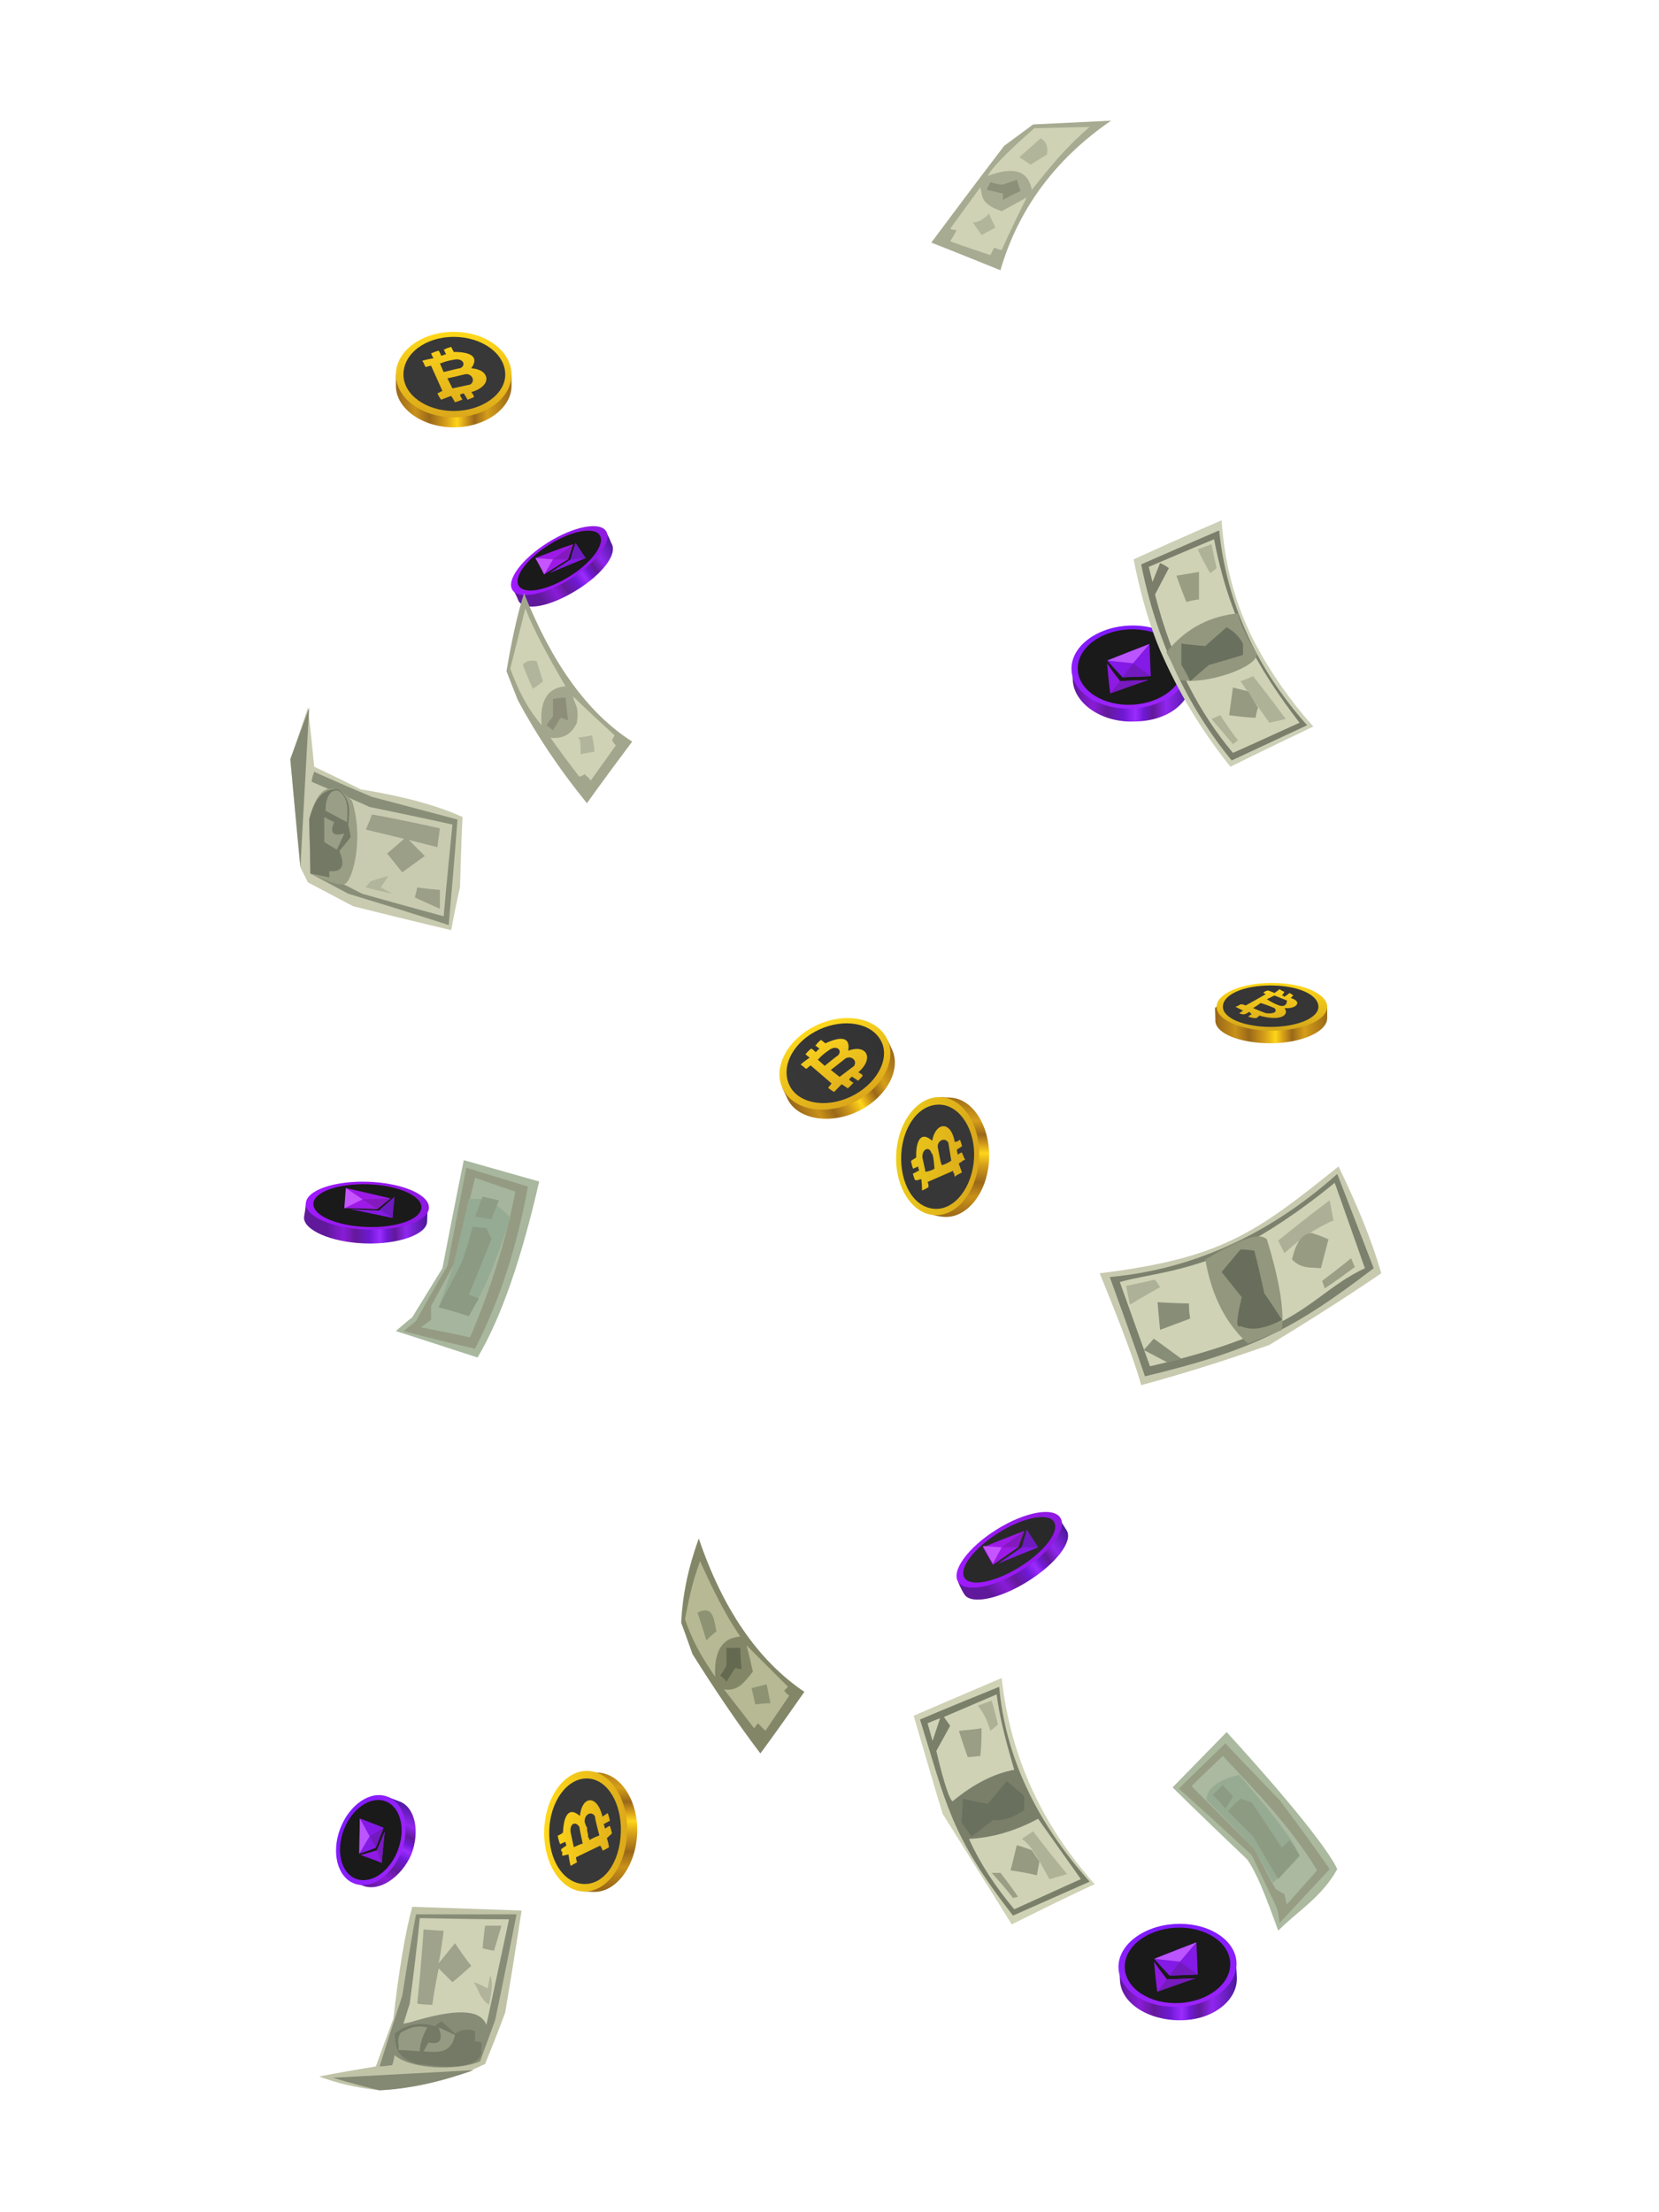 <?xml version="1.0" encoding="UTF-8"?><svg width="1320px" height="1760px" viewBox="0 0 1320 1760" version="1.1" xmlns="http://www.w3.org/2000/svg" xmlns:xlink="http://www.w3.org/1999/xlink"><defs><linearGradient x1="100%" y1="45%" x2="0%" y2="45%" id="id-109117"><stop stop-color="#9A6819" offset="0%"></stop><stop stop-color="#D59E19" offset="21%"></stop><stop stop-color="#9A6819" offset="32%"></stop><stop stop-color="#D59E19" offset="40%"></stop><stop stop-color="#FED519" offset="47%"></stop><stop stop-color="#D59E19" offset="57%"></stop><stop stop-color="#9A6819" offset="71%"></stop><stop stop-color="#C99119" offset="83%"></stop><stop stop-color="#9A6819" offset="100%"></stop></linearGradient><linearGradient x1="50%" y1="0%" x2="50%" y2="100%" id="id-109118"><stop stop-color="#FFD91A" offset="0%"></stop><stop stop-color="#DBA81A" offset="100%"></stop></linearGradient><linearGradient x1="103%" y1="47%" x2="0%" y2="48%" id="id-109119"><stop stop-color="#9A6819" offset="0%"></stop><stop stop-color="#D59E19" offset="21%"></stop><stop stop-color="#9A6819" offset="32%"></stop><stop stop-color="#D59E19" offset="40%"></stop><stop stop-color="#FED519" offset="47%"></stop><stop stop-color="#D59E19" offset="57%"></stop><stop stop-color="#9A6819" offset="71%"></stop><stop stop-color="#C99119" offset="83%"></stop><stop stop-color="#9A6819" offset="100%"></stop></linearGradient><linearGradient x1="50%" y1="0%" x2="50%" y2="100%" id="id-109120"><stop stop-color="#ECCC1A" offset="0%"></stop><stop stop-color="#DAA71A" offset="100%"></stop></linearGradient><linearGradient x1="100%" y1="43%" x2="1%" y2="48%" id="id-109121"><stop stop-color="#9A6819" offset="0%"></stop><stop stop-color="#D59E19" offset="21%"></stop><stop stop-color="#9A6819" offset="32%"></stop><stop stop-color="#D59E19" offset="40%"></stop><stop stop-color="#FED519" offset="47%"></stop><stop stop-color="#D59E19" offset="57%"></stop><stop stop-color="#9A6819" offset="71%"></stop><stop stop-color="#C99119" offset="83%"></stop><stop stop-color="#9A6819" offset="100%"></stop></linearGradient><linearGradient x1="50%" y1="0%" x2="50%" y2="100%" id="id-109122"><stop stop-color="#FED91E" offset="0%"></stop><stop stop-color="#DBA81A" offset="100%"></stop></linearGradient><linearGradient x1="100%" y1="50%" x2="0%" y2="50%" id="id-109123"><stop stop-color="#333333" offset="0%"></stop><stop stop-color="#383838" offset="100%"></stop></linearGradient><linearGradient x1="110%" y1="57%" x2="3%" y2="59%" id="id-109124"><stop stop-color="#9A6819" offset="0%"></stop><stop stop-color="#D59E19" offset="21%"></stop><stop stop-color="#9A6819" offset="32%"></stop><stop stop-color="#D59E19" offset="40%"></stop><stop stop-color="#FED519" offset="47%"></stop><stop stop-color="#D59E19" offset="57%"></stop><stop stop-color="#9A6819" offset="71%"></stop><stop stop-color="#C99119" offset="83%"></stop><stop stop-color="#9A6819" offset="100%"></stop></linearGradient><linearGradient x1="50%" y1="0%" x2="50%" y2="100%" id="id-109125"><stop stop-color="#FFD91A" offset="0%"></stop><stop stop-color="#DCA91A" offset="100%"></stop></linearGradient><linearGradient x1="100%" y1="55%" x2="18%" y2="57%" id="id-109126"><stop stop-color="#4C199A" offset="0%"></stop><stop stop-color="#9126F0" offset="21%"></stop><stop stop-color="#62199A" offset="32%"></stop><stop stop-color="#7019D5" offset="40%"></stop><stop stop-color="#9C2BFF" offset="47%"></stop><stop stop-color="#6F19D5" offset="57%"></stop><stop stop-color="#64199A" offset="71%"></stop><stop stop-color="#891CD8" offset="83%"></stop><stop stop-color="#60199A" offset="100%"></stop></linearGradient><linearGradient x1="100%" y1="50%" x2="0%" y2="50%" id="id-109127"><stop stop-color="#8E1AE1" offset="0%"></stop><stop stop-color="#9F1AFF" offset="100%"></stop></linearGradient><linearGradient x1="100%" y1="55%" x2="18%" y2="57%" id="id-109128"><stop stop-color="#4C199A" offset="0%"></stop><stop stop-color="#9126F0" offset="21%"></stop><stop stop-color="#62199A" offset="32%"></stop><stop stop-color="#7019D5" offset="40%"></stop><stop stop-color="#9C2BFF" offset="47%"></stop><stop stop-color="#6F19D5" offset="57%"></stop><stop stop-color="#64199A" offset="71%"></stop><stop stop-color="#891CD8" offset="83%"></stop><stop stop-color="#60199A" offset="100%"></stop></linearGradient><linearGradient x1="100%" y1="50%" x2="0%" y2="50%" id="id-109129"><stop stop-color="#8E1AE1" offset="0%"></stop><stop stop-color="#9F1AFF" offset="100%"></stop></linearGradient><linearGradient x1="100%" y1="55%" x2="18%" y2="57%" id="id-109130"><stop stop-color="#4C199A" offset="0%"></stop><stop stop-color="#9126F0" offset="21%"></stop><stop stop-color="#62199A" offset="32%"></stop><stop stop-color="#7019D5" offset="40%"></stop><stop stop-color="#9C2BFF" offset="47%"></stop><stop stop-color="#6F19D5" offset="57%"></stop><stop stop-color="#64199A" offset="71%"></stop><stop stop-color="#891CD8" offset="83%"></stop><stop stop-color="#60199A" offset="100%"></stop></linearGradient><linearGradient x1="100%" y1="50%" x2="0%" y2="50%" id="id-109131"><stop stop-color="#8E1AE1" offset="0%"></stop><stop stop-color="#9F1AFF" offset="100%"></stop></linearGradient><linearGradient x1="54%" y1="0%" x2="50%" y2="100%" id="id-109132"><stop stop-color="#4C199A" offset="0%"></stop><stop stop-color="#9126F0" offset="21%"></stop><stop stop-color="#62199A" offset="32%"></stop><stop stop-color="#7019D5" offset="40%"></stop><stop stop-color="#9C2BFF" offset="47%"></stop><stop stop-color="#6F19D5" offset="57%"></stop><stop stop-color="#64199A" offset="71%"></stop><stop stop-color="#891CD8" offset="83%"></stop><stop stop-color="#60199A" offset="100%"></stop></linearGradient><linearGradient x1="100%" y1="50%" x2="0%" y2="50%" id="id-109133"><stop stop-color="#9C24FA" offset="0%"></stop><stop stop-color="#7F1AFF" offset="100%"></stop></linearGradient><linearGradient x1="54%" y1="0%" x2="50%" y2="100%" id="id-109134"><stop stop-color="#4C199A" offset="0%"></stop><stop stop-color="#9126F0" offset="21%"></stop><stop stop-color="#62199A" offset="32%"></stop><stop stop-color="#7019D5" offset="40%"></stop><stop stop-color="#9C2BFF" offset="47%"></stop><stop stop-color="#6F19D5" offset="57%"></stop><stop stop-color="#64199A" offset="71%"></stop><stop stop-color="#891CD8" offset="83%"></stop><stop stop-color="#60199A" offset="100%"></stop></linearGradient><linearGradient x1="100%" y1="50%" x2="0%" y2="50%" id="id-109133"><stop stop-color="#9C24FA" offset="0%"></stop><stop stop-color="#7F1AFF" offset="100%"></stop></linearGradient><linearGradient x1="54%" y1="0%" x2="50%" y2="100%" id="id-109136"><stop stop-color="#4C199A" offset="0%"></stop><stop stop-color="#9126F0" offset="21%"></stop><stop stop-color="#62199A" offset="32%"></stop><stop stop-color="#7019D5" offset="40%"></stop><stop stop-color="#9C2BFF" offset="47%"></stop><stop stop-color="#6F19D5" offset="57%"></stop><stop stop-color="#64199A" offset="71%"></stop><stop stop-color="#891CD8" offset="83%"></stop><stop stop-color="#60199A" offset="100%"></stop></linearGradient><linearGradient x1="100%" y1="50%" x2="0%" y2="50%" id="id-109137"><stop stop-color="#9C24FA" offset="0%"></stop><stop stop-color="#7F1AFF" offset="100%"></stop></linearGradient><linearGradient x1="100%" y1="47%" x2="2%" y2="48%" id="id-109138"><stop stop-color="#9A6819" offset="0%"></stop><stop stop-color="#D59E19" offset="21%"></stop><stop stop-color="#9A6819" offset="32%"></stop><stop stop-color="#D59E19" offset="40%"></stop><stop stop-color="#FED519" offset="47%"></stop><stop stop-color="#D59E19" offset="57%"></stop><stop stop-color="#9A6819" offset="71%"></stop><stop stop-color="#C99119" offset="83%"></stop><stop stop-color="#9A6819" offset="100%"></stop></linearGradient><linearGradient x1="50%" y1="0%" x2="50%" y2="100%" id="id-109139"><stop stop-color="#FFD71A" offset="0%"></stop><stop stop-color="#D3A61A" offset="100%"></stop></linearGradient></defs><g transform=" translate(219,96)" id="id-109140"><g transform=" translate(96,168)" id="id-109141"><path d=" M 46,76 C 71,76 92,61 92,43 C 92,42 92,39 92,35 C 77,18 62,9 46,9 C 30,9 15,17 0,34 C 0,39 0,42 0,43 C 0,61 21,76 46,76 Z" fill="url(#id-109117)" id="id-109142"></path><ellipse cx="46" cy="34" fill="url(#id-109118)" id="id-109143" rx="46" ry="34"></ellipse><path d=" M 46,4 C 68,4 87,17 87,34 C 87,50 68,63 46,63 C 24,63 6,50 6,34 C 6,17 24,4 46,4 Z M 44,12 C 41,13 40,13 39,14 L 39,14 L 38,14 C 38,14 38,14 38,14 L 38,14 L 38,14 C 38,14 38,14 38,14 L 38,14 L 40,18 L 39,18 C 37,19 36,19 36,19 C 35,16 34,15 34,15 C 30,16 29,17 28,17 L 28,17 L 28,17 L 28,17 C 29,20 30,21 30,21 C 24,22 21,23 21,23 C 23,26 23,28 24,28 L 24,28 L 24,28 C 27,27 28,27 28,27 L 28,27 L 37,47 L 37,47 C 35,48 33,49 33,49 L 33,49 L 33,49 L 33,49 C 35,53 36,54 36,54 C 41,52 44,51 44,51 C 46,54 47,56 47,56 C 51,55 52,54 53,54 L 53,54 C 51,51 51,50 51,50 C 53,49 54,49 54,49 C 56,52 57,54 57,54 C 60,53 62,52 62,52 L 62,52 L 62,52 C 62,52 62,52 62,52 L 62,52 L 62,52 L 62,51 C 61,49 60,48 60,48 C 77,43 75,30 60,29 C 67,19 58,16 46,16 C 45,14 44,12 44,12 L 44,12 L 44,12 C 44,12 44,12 44,12 Z M 54,34 C 60,32 64,39 59,42 L 59,42 L 59,42 C 59,42 54,43 45,45 L 45,45 L 45,45 C 45,45 44,43 41,37 L 41,37 L 41,37 C 41,37 46,36 54,34 Z M 47,22 C 54,21 56,27 51,29 L 51,29 L 51,29 C 50,29 46,30 38,32 C 38,32 37,30 35,25 C 35,25 36,25 36,25 L 36,25 L 36,25 C 38,24 41,23 47,22 Z" fill="#383838" id="id-109144"></path></g><g transform=" translate(531,825) rotate(-87) translate(-531,-825) translate(484,788)" id="id-109145"><path d=" M 47,74 C 73,74 95,59 95,41 C 95,40 95,37 95,33 C 79,16 63,8 47,8 C 31,8 16,16 1,32 C 0,37 0,40 0,41 C 0,59 21,74 47,74 Z" fill="url(#id-109119)" id="id-109142"></path><ellipse cx="48" cy="33" fill="url(#id-109120)" id="id-109143" rx="47" ry="33"></ellipse><path d=" M 48,4 C 70,4 89,16 89,33 C 89,49 70,62 48,62 C 25,62 6,49 6,33 C 6,16 25,4 48,4 Z M 43,12 C 39,13 37,14 37,14 L 37,14 L 39,18 L 39,18 C 37,18 36,19 36,19 C 34,16 33,14 33,14 C 30,15 28,16 28,16 L 28,16 L 28,16 L 28,17 C 28,17 28,17 28,18 L 28,18 L 28,18 C 29,20 29,21 29,21 C 23,22 20,22 20,22 L 20,22 C 22,26 23,27 23,27 C 26,27 27,26 27,26 L 27,26 L 37,46 L 36,46 C 36,46 35,46 35,47 L 35,47 L 34,47 C 33,47 32,48 32,48 L 32,48 L 32,48 L 33,48 C 35,51 36,53 36,53 C 41,51 43,50 43,50 C 43,50 43,51 44,51 L 44,51 L 44,52 C 45,52 45,53 46,54 L 46,54 L 46,54 C 46,54 46,55 46,55 C 50,53 52,52 52,52 C 51,50 50,49 50,49 C 53,48 54,48 54,48 C 56,51 57,52 57,52 C 60,51 62,50 62,50 L 62,50 L 62,50 L 62,50 C 60,48 60,46 60,46 C 77,42 75,30 60,28 C 68,18 58,15 46,16 C 44,13 43,12 43,12 Z M 54,33 C 60,31 64,38 59,41 C 59,41 54,42 45,44 C 45,44 43,42 41,37 L 41,37 L 41,37 L 41,37 C 41,36 46,35 54,33 Z M 46,21 C 53,20 56,26 50,28 L 50,28 L 50,28 C 50,29 46,30 38,31 L 38,31 L 38,31 C 38,31 38,31 38,31 L 38,31 L 38,31 C 37,30 36,28 35,24 C 35,24 39,23 46,21 Z" fill="#373737" id="id-109144"></path></g><g transform=" translate(447,754) rotate(-25) translate(-447,-754) translate(401,716)" id="id-109149"><path d=" M 46,76 C 71,76 92,61 92,43 C 92,42 92,39 92,35 C 77,18 62,9 46,9 C 30,9 15,17 0,34 C 0,39 0,42 0,43 C 0,61 21,76 46,76 Z" fill="url(#id-109121)" id="id-109142"></path><ellipse cx="46" cy="34" fill="url(#id-109122)" id="id-109143" rx="46" ry="34"></ellipse><path d=" M 46,4 C 68,4 87,17 87,34 C 87,50 68,63 46,63 C 24,63 6,50 6,34 C 6,17 24,4 46,4 Z M 44,12 C 41,13 40,13 39,14 L 39,14 L 38,14 C 38,14 38,14 38,14 L 38,14 L 38,14 C 38,14 38,14 38,14 L 38,14 L 40,18 L 39,18 C 37,19 36,19 36,19 C 35,16 34,15 34,15 C 30,16 29,17 28,17 L 28,17 L 28,17 L 28,17 C 29,20 30,21 30,21 C 24,22 21,23 21,23 C 23,26 23,28 24,28 L 24,28 L 24,28 C 27,27 28,27 28,27 L 28,27 L 37,47 L 37,47 C 35,48 33,49 33,49 L 33,49 L 33,49 L 33,49 C 35,53 36,54 36,54 C 41,52 44,51 44,51 C 46,54 47,56 47,56 C 51,55 52,54 53,54 L 53,54 C 51,51 51,50 51,50 C 53,49 54,49 54,49 C 56,52 57,54 57,54 C 60,53 62,52 62,52 L 62,52 L 62,52 C 62,52 62,52 62,52 L 62,52 L 62,52 L 62,51 C 61,49 60,48 60,48 C 77,43 75,30 60,29 C 67,19 58,16 46,16 C 45,14 44,12 44,12 L 44,12 L 44,12 C 44,12 44,12 44,12 Z M 54,34 C 60,32 64,39 59,42 L 59,42 L 59,42 C 59,42 54,43 45,45 L 45,45 L 45,45 C 45,45 44,43 41,37 L 41,37 L 41,37 C 41,37 46,36 54,34 Z M 47,22 C 54,21 56,27 51,29 L 51,29 L 51,29 C 50,29 46,30 38,32 C 38,32 37,30 35,25 C 35,25 36,25 36,25 L 36,25 L 36,25 C 38,24 41,23 47,22 Z" fill="url(#id-109123)" id="id-109144"></path></g><g transform=" translate(250,1361) rotate(-88) translate(-250,-1360) translate(202,1324)" id="id-109153"><path d=" M 48,74 C 74,74 95,59 95,41 C 95,41 95,38 95,34 C 80,17 64,9 48,9 C 32,9 16,17 0,33 C 0,38 0,41 0,41 C 0,59 22,74 48,74 Z" fill="url(#id-109124)" id="id-109142"></path><ellipse cx="48" cy="33" fill="url(#id-109125)" id="id-109143" rx="48" ry="33"></ellipse><path d=" M 48,4 C 71,4 90,17 90,33 C 90,49 71,61 48,61 C 24,61 6,49 6,33 C 6,17 24,4 48,4 Z M 43,11 C 39,12 37,13 37,13 L 37,13 L 39,17 L 39,17 C 37,18 36,18 36,18 C 34,15 33,14 33,14 C 32,14 31,14 31,15 L 31,15 L 30,15 C 29,15 28,15 28,15 L 28,15 L 28,16 C 28,16 28,16 28,16 L 28,16 L 28,16 L 28,16 C 29,19 29,20 29,20 C 23,21 20,22 20,22 C 22,25 23,27 23,27 C 26,26 27,26 27,26 L 27,26 L 37,45 L 37,45 C 34,47 33,47 33,47 C 35,51 36,52 36,52 C 41,51 43,50 43,50 C 46,53 47,54 47,54 C 51,53 53,52 53,52 C 52,50 51,49 51,49 L 51,49 L 51,49 C 51,48 51,48 51,48 C 53,48 54,47 54,47 C 56,50 57,52 57,52 C 61,51 63,50 63,50 L 63,50 C 61,47 60,46 60,46 C 78,41 76,29 60,28 C 68,18 58,15 46,15 C 46,15 46,15 46,14 L 46,14 L 45,14 L 45,14 L 45,13 C 44,12 44,12 44,11 L 44,11 C 43,11 43,11 43,11 Z M 55,32 C 61,31 65,37 60,40 L 60,40 L 60,40 C 59,40 55,41 45,44 L 45,44 L 45,44 C 45,44 44,41 41,36 L 41,36 L 41,36 C 41,36 41,36 41,36 L 42,36 C 43,36 43,35 44,35 L 44,35 L 45,35 C 46,35 48,34 50,34 L 50,34 L 51,34 C 52,33 53,33 55,32 Z M 47,21 C 54,20 56,25 51,28 L 51,28 L 51,28 C 50,28 46,29 38,31 C 38,31 38,31 38,31 L 38,31 L 38,31 C 38,30 37,28 35,24 C 35,24 39,23 47,21 Z" fill="#383838" id="id-109144"></path></g><g transform=" translate(180,313)" id="id-109157"><path d=" M 51,63 C 75,63 94,56 94,46 C 94,45 95,42 95,37 C 79,32 64,29 51,29 C 38,29 24,32 8,36 C 8,42 7,45 7,46 C 7,56 27,63 51,63 Z" transform=" translate(51,46) rotate(-32) translate(-51,-46)" fill="url(#id-109126)" id="id-109158"></path><ellipse transform=" translate(46,37) rotate(-32) translate(-46,-37)" cx="46" cy="37" fill="url(#id-109127)" id="id-109143" rx="44" ry="17"></ellipse><ellipse transform=" translate(46,37) rotate(-32) translate(-46,-37)" cx="46" cy="37" fill="#1A1A1A" id="id-109160" rx="38" ry="15"></ellipse><path d=" M 34,48 C 30,39 27,35 27,35 C 47,27 57,24 57,24 L 53,36 C 40,44 34,48 34,48 Z" fill="#9D1AE6" id="id-109161"></path><path d=" M 34,48 L 41,36 L 27,35 C 32,44 34,48 34,48 Z" fill="#C655FF" id="id-109162"></path><polygon points="53 36 41 36 57 24" fill="#841ABE" id="id-109163"></polygon><path d=" M 59,23 C 56,31 55,36 55,36 C 44,43 38,47 38,47 L 67,35 C 61,27 59,23 59,23 Z" fill="#851AE4" id="id-109164"></path><polygon points="67 35 55 36 59 23" fill="#6D1ABE" id="id-109165"></polygon></g><g transform=" translate(533,1095)" id="id-109157"><path d=" M 56,70 C 83,70 104,62 104,52 C 104,51 104,47 104,41 C 87,36 71,33 56,33 C 42,33 26,36 9,41 C 8,47 8,50 8,52 C 8,62 30,70 56,70 Z" transform=" translate(56,52) rotate(-32) translate(-56,-52)" fill="url(#id-109128)" id="id-109158"></path><ellipse transform=" translate(51,42) rotate(-32) translate(-51,-42)" cx="51" cy="42" fill="url(#id-109129)" id="id-109143" rx="48" ry="19"></ellipse><ellipse transform=" translate(51,42) rotate(-32) translate(-51,-42)" cx="51" cy="42" fill="#292929" id="id-109160" rx="42" ry="16"></ellipse><path d=" M 38,54 C 33,45 30,40 30,40 C 52,31 63,27 63,27 L 58,40 C 45,49 38,54 38,54 Z" fill="#9D1AE6" id="id-109161"></path><path d=" M 38,53 L 45,40 L 30,39 C 35,48 38,53 38,53 Z" fill="#C655FF" id="id-109162"></path><polygon points="58 40 45 40 63 27" fill="#841ABE" id="id-109163"></polygon><path d=" M 65,26 C 63,35 61,40 61,40 C 48,49 42,53 42,53 L 74,40 C 68,31 65,26 65,26 Z" fill="#851AE4" id="id-109164"></path><polygon points="74 40 61 40 65 26" fill="#6D1ABE" id="id-109165"></polygon></g><g transform=" translate(73,869) rotate(34) translate(-73,-869) translate(18,821)" id="id-109157"><path d=" M 57,72 C 84,72 106,63 106,53 C 106,52 106,48 106,42 C 88,37 72,34 57,34 C 43,34 27,36 9,42 C 9,48 8,51 8,53 C 8,63 30,72 57,72 Z" transform=" translate(57,53) rotate(-32) translate(-57,-53)" fill="url(#id-109130)" id="id-109158"></path><ellipse transform=" translate(52,43) rotate(-32) translate(-52,-43)" cx="52" cy="43" fill="url(#id-109131)" id="id-109143" rx="49" ry="19"></ellipse><ellipse transform=" translate(52,43) rotate(-32) translate(-52,-43)" cx="52" cy="43" fill="#1A1A1A" id="id-109160" rx="43" ry="17"></ellipse><path d=" M 38,55 C 33,45 30,41 30,41 C 53,32 64,28 64,28 L 60,41 C 45,50 38,55 38,55 Z" fill="#9D1AE6" id="id-109161"></path><polygon points="38 55 46 41 30 41" fill="#C655FF" id="id-109162"></polygon><polygon points="60 41 46 41 64 28" fill="#841ABE" id="id-109163"></polygon><path d=" M 66,26 C 63,36 62,41 62,41 C 49,49 42,53 42,53 L 74,40 C 69,31 66,26 66,26 Z" fill="#851AE4" id="id-109164"></path><polygon points="74 40 62 40 66 25" fill="#6D1ABE" id="id-109165"></polygon></g><g transform=" translate(681,441) rotate(67) translate(-681,-441) translate(628,384)" id="id-109184"><path d=" M 56,105 C 74,104 90,83 90,57 C 91,31 77,11 58,11 C 57,11 55,11 51,11 C 33,27 24,43 24,59 C 23,74 31,89 47,105 C 52,105 55,105 56,105 Z" transform=" translate(57,58) rotate(20) translate(-57,-58)" fill="url(#id-109132)" id="id-109185"></path><ellipse transform=" translate(47,55) rotate(20) translate(-47,-55)" cx="47" cy="55" fill="url(#id-109133)" id="id-109143" rx="33" ry="47"></ellipse><ellipse transform=" translate(47,55) rotate(20) translate(-47,-55)" cx="47" cy="55" fill="#1A1A1A" id="id-109187" rx="30" ry="42"></ellipse><path d=" M 36,34 C 35,58 35,70 35,70 C 47,66 52,64 52,64 L 60,43 C 44,37 36,34 36,34 Z" fill="#841AE5" id="id-109188"></path><polygon points="45 52 60 43 52 64" fill="#731ABF" id="id-109189"></polygon><polygon points="36 34 45 52 35 70" fill="#BB55FF" id="id-109190"></polygon><path d=" M 37,71 C 52,76 60,78 60,78 C 61,57 62,46 62,46 L 54,67 C 43,70 37,71 37,71 Z" fill="#8E1AE3" id="id-109191"></path><polygon points="54 67 60 78 62 46" fill="#771ABE" id="id-109192"></polygon></g><g transform=" translate(718,1473) rotate(67) translate(-718,-1473) translate(666,1416)" id="id-109184"><path d=" M 56,105 C 74,105 89,84 90,58 C 91,32 76,12 58,12 C 57,12 53,12 48,12 C 32,28 24,44 23,60 C 23,75 30,90 43,105 C 50,105 54,105 56,105 Z" transform=" translate(57,59) rotate(20) translate(-57,-59)" fill="url(#id-109134)" id="id-109185"></path><ellipse transform=" translate(47,55) rotate(20) translate(-47,-55)" cx="47" cy="55" fill="url(#id-109133)" id="id-109143" rx="33" ry="47"></ellipse><ellipse transform=" translate(47,55) rotate(20) translate(-47,-55)" cx="47" cy="55" fill="#1A1A1A" id="id-109187" rx="30" ry="42"></ellipse><path d=" M 36,34 C 35,58 35,70 35,70 C 47,66 52,64 52,64 L 60,43 C 44,37 36,34 36,34 Z" fill="#841AE5" id="id-109188"></path><polygon points="45 52 60 43 52 64" fill="#731ABF" id="id-109189"></polygon><polygon points="36 34 45 52 35 70" fill="#BB55FF" id="id-109190"></polygon><path d=" M 37,71 C 52,76 60,78 60,78 C 61,57 62,46 62,46 L 54,67 C 43,70 37,71 37,71 Z" fill="#8E1AE3" id="id-109191"></path><polygon points="54 67 60 78 62 46" fill="#771ABE" id="id-109192"></polygon></g><g transform=" translate(80,1370) rotate(1) translate(-80,-1370) translate(38,1324)" id="id-109184"><path d=" M 45,83 C 59,83 71,66 72,46 C 72,26 61,9 47,10 C 46,10 43,10 39,10 C 26,22 20,35 19,47 C 19,59 24,71 35,83 C 40,83 44,83 45,83 Z" transform=" translate(46,46) rotate(20) translate(-46,-46)" fill="url(#id-109136)" id="id-109185"></path><ellipse transform=" translate(38,44) rotate(20) translate(-38,-44)" cx="38" cy="44" fill="url(#id-109137)" id="id-109143" rx="26" ry="37"></ellipse><ellipse transform=" translate(38,44) rotate(20) translate(-38,-44)" cx="38" cy="44" fill="#1A1A1A" id="id-109187" rx="23" ry="33"></ellipse><path d=" M 29,27 C 29,45 29,55 29,55 C 38,52 42,50 42,50 L 48,34 C 35,29 29,27 29,27 Z" fill="#841AE5" id="id-109188"></path><polygon points="37 41 48 34 42 50" fill="#731ABF" id="id-109189"></polygon><polygon points="29 27 37 41 29 55" fill="#BB55FF" id="id-109190"></polygon><path d=" M 30,56 C 42,60 47,62 47,62 C 48,45 49,37 49,37 L 43,52 C 34,55 30,56 30,56 Z" fill="#8E1AE3" id="id-109191"></path><polygon points="43 52 47 62 49 37" fill="#771ABE" id="id-109192"></polygon></g><g transform=" translate(748,686)" id="id-109211"><path d=" M 44,48 C 68,48 89,39 89,28 C 89,27 89,24 89,18 C 73,13 58,10 44,10 C 24,10 6,11 1,19 C -1,20 0,19 0,30 C 0,40 19,48 44,48 Z" fill="url(#id-109138)" id="id-109143"></path><ellipse cx="45" cy="19" fill="url(#id-109139)" id="id-109143" rx="44" ry="19"></ellipse><path d=" M 44,2 C 65,2 82,9 82,19 C 82,28 65,35 44,35 C 23,35 6,28 6,19 C 6,9 23,2 44,2 Z M 51,5 C 51,5 50,6 47,8 L 47,8 L 47,8 C 47,8 45,7 42,6 C 42,6 40,6 38,8 L 38,8 L 38,8 C 38,8 39,8 40,9 C 40,9 35,12 24,18 C 24,18 23,17 20,17 C 20,17 19,18 16,19 L 16,19 L 22,22 C 22,22 21,23 19,24 L 19,24 L 19,24 C 19,24 20,25 23,25 C 23,25 24,25 27,23 L 27,23 L 27,23 C 27,23 28,24 29,25 C 29,25 28,25 26,27 C 26,27 26,27 26,27 L 27,27 C 27,27 29,28 32,28 C 32,28 33,28 34,27 L 34,27 L 34,27 L 35,26 C 53,31 59,25 55,20 C 64,21 70,15 60,12 C 60,12 61,11 62,10 C 62,10 61,9 59,8 C 59,8 58,9 55,11 C 55,11 54,10 53,10 C 53,10 54,9 55,7 C 55,7 54,7 51,5 Z M 36,16 C 36,16 40,17 47,20 C 50,23 46,25 40,24 C 40,24 37,23 30,20 C 30,20 32,19 36,16 Z M 47,10 L 57,14 C 57,18 54,19 51,18 C 48,17 44,15 41,13 C 41,13 43,12 47,10 L 47,10 Z" fill="#363636" id="id-109144"></path></g><g transform=" translate(35,1421)" id="id-109215"><path d=" M 0,135 C 13,140 29,144 48,146 C 79,144 108,137 132,125 C 143,98 148,84 148,84 C 157,30 161,3 161,3 C 103,1 74,0 74,0 C 68,22 63,54 59,89 L 45,127 C 15,132 0,135 0,135 Z" fill="#C0C3A6" id="id-109216"></path><path d=" M 58,126 C 51,127 48,127 48,127 C 60,89 66,71 66,71 C 73,27 77,6 77,6 C 130,6 157,6 157,6 C 146,62 140,90 140,90 C 132,112 128,123 128,123 C 109,131 72,129 60,118 C 59,124 58,126 58,126 Z" fill="#878C77" id="id-109217"></path><path d=" M 72,77 C 78,32 80,9 80,9 C 127,10 151,10 151,10 L 133,94 C 128,81 108,81 72,92 L 67,93 L 72,77 Z" fill="#CFD2B5" id="id-109216"></path><path d=" M 11,136 L 123,130 C 94,140 70,145 48,146 C 23,140 11,136 11,136 Z" fill="#838973" id="id-109219"></path><path d=" M 97,91 C 93,94 92,95 92,95 C 82,92 71,92 60,101 C 61,110 60,120 78,125 C 94,127 124,131 129,117 C 129,111 129,108 129,108 C 126,107 124,107 124,107 C 124,102 124,99 124,99 C 119,97 114,97 108,101 C 101,94 97,91 97,91 Z" fill="#747A66" id="id-109220"></path><path d=" M 95,96 C 104,100 108,102 108,102 C 105,117 94,116 83,115 L 87,108 C 96,110 99,106 95,96 Z" fill="#959B83" id="id-109221"></path><path d=" M 80,115 C 69,114 63,114 63,114 C 64,109 61,106 65,100 C 76,94 81,95 86,96 C 82,103 80,110 80,115 Z" fill="#959B83" id="id-109222"></path><path d=" M 90,78 C 82,78 78,77 78,77 C 82,38 83,18 83,18 C 94,19 99,19 99,19 C 97,36 95,45 95,45 C 104,34 108,29 108,29 C 116,41 121,47 121,47 C 111,56 106,60 106,60 L 95,49 C 91,69 90,78 90,78 Z" fill="#9FA38B" id="id-109223"></path><path d=" M 136,55 L 134,65 C 127,61 123,60 123,60 C 127,66 127,72 135,78 C 138,66 138,58 136,55 Z" fill="#B1B49A" id="id-109224"></path><path d=" M 139,35 C 133,34 130,33 130,33 C 131,21 132,15 132,15 L 145,15 C 141,29 139,35 139,35 Z" fill="#9FA38B" id="id-109225"></path></g><g transform=" translate(323,1128)" id="id-109226"><path d=" M 98,122 C 75,155 63,171 63,171 C 44,146 26,119 9,92 C 3,75 0,67 0,67 C 1,46 5,25 14,0 C 33,56 61,97 98,122 Z" fill="#838768" id="id-109227"></path><path d=" M 34,120 C 46,122 51,113 57,106 C 54,92 52,85 52,85 C 74,107 85,118 85,118 C 83,120 82,121 82,121 C 84,124 86,125 86,125 C 73,144 67,153 67,153 C 63,149 61,147 61,147 L 58,151 C 42,130 34,120 34,120 Z" fill="#B6B993" id="id-109228"></path><path d=" M 27,110 C 19,98 10,85 3,64 C 6,50 8,37 15,18 C 24,38 34,59 47,78 C 33,79 26,89 27,110 Z" fill="#B6B993" id="id-109229"></path><path d=" M 20,81 C 25,76 28,74 28,74 C 26,63 25,53 13,59 C 18,74 20,81 20,81 Z" fill="#8D9372" id="id-109230"></path><path d=" M 31,109 C 35,112 36,114 36,114 C 41,106 43,103 43,103 C 47,104 48,104 48,104 C 47,93 47,87 47,87 C 39,87 36,87 36,87 L 36,101 C 33,107 31,109 31,109 Z" fill="#636A50" id="id-109231"></path><path d=" M 56,119 C 58,128 59,132 59,132 C 67,131 71,131 71,131 L 68,116 C 60,118 56,119 56,119 Z" fill="#8D9372" id="id-109232"></path></g><g transform=" translate(508,1239)" id="id-109233"><path d=" M 0,30 C 15,82 23,108 23,108 C 60,167 78,196 78,196 C 122,174 144,164 144,164 C 103,118 77,64 70,0 C 23,20 0,30 0,30 Z" fill="#CFD2B5" id="id-109234"></path><path d=" M 68,7 C 26,24 5,33 5,33 C 26,100 29,125 79,189 L 140,162 C 97,114 73,62 68,7 Z" fill="#7A7F6A" id="id-109235"></path><path d=" M 31,98 C 48,84 64,76 80,73 C 72,46 68,29 66,13 C 38,25 24,31 24,31 C 27,35 29,38 29,38 L 18,58 C 24,84 29,98 31,98 Z" fill="#CFD2B5" id="id-109236"></path><path d=" M 21,32 C 17,44 15,50 15,50 L 11,36 C 18,33 21,32 21,32 Z" fill="#D0D3B7" id="id-109237"></path><path d=" M 36,42 C 48,41 54,40 54,40 C 54,55 53,62 53,62 L 43,63 C 38,49 36,42 36,42 Z" fill="#999E84" id="id-109238"></path><path d=" M 61,42 C 65,39 67,37 67,37 C 64,24 62,18 62,18 L 51,22 C 56,28 59,35 61,42 Z" fill="#ADB196" id="id-109239"></path><path d=" M 39,96 C 52,99 59,100 59,100 C 69,88 74,82 74,82 C 84,90 88,94 88,94 C 88,101 88,105 88,105 C 81,110 72,114 63,113 C 52,122 46,126 46,126 L 38,115 C 39,103 39,96 39,96 Z" fill="#6A705E" id="id-109240"></path><path d=" M 44,128 C 53,148 65,166 80,184 C 115,168 133,160 133,160 L 99,112 C 82,121 64,127 44,128 Z" fill="#CFD2B5" id="id-109241"></path><path d=" M 95,122 C 89,126 86,128 86,128 C 94,133 100,146 108,160 L 122,156 C 104,134 95,122 95,122 Z" fill="#AEB297" id="id-109242"></path><path d=" M 94,137 C 86,134 82,133 82,133 C 79,146 77,153 77,153 C 91,155 98,157 98,157 L 100,146 C 96,140 94,137 94,137 Z" fill="#959A81" id="id-109243"></path><path d=" M 69,155 C 65,155 62,155 62,155 C 74,168 79,175 79,175 L 83,174 C 74,161 69,155 69,155 Z" fill="#9A9E85" id="id-109244"></path></g><g transform=" translate(714,1282)" id="id-109245"><path d=" M 131,109 C 119,131 100,142 84,158 C 74,130 66,110 59,101 C 19,63 0,44 0,44 L 43,0 C 95,57 124,94 131,109 Z" fill="#ABB99F" id="id-109246"></path><path d=" M 85,152 C 112,123 125,109 125,109 C 99,72 85,54 85,54 C 56,24 42,9 42,9 C 17,33 5,45 5,45 C 44,80 63,98 63,98 L 83,140 C 85,148 85,152 85,152 Z" fill="#969D83" id="id-109247"></path><path d=" M 91,137 C 107,119 115,110 115,110 C 93,74 66,47 40,19 C 23,35 15,43 15,43 C 48,76 65,93 65,93 C 76,114 82,125 82,125 L 89,129 C 90,134 91,137 91,137 Z" fill="#ABB9A1" id="id-109248"></path><path d=" M 101,99 C 90,111 84,116 84,116 L 80,120 C 70,102 65,93 65,93 C 40,67 27,54 27,54 C 27,45 36,38 53,34 C 83,69 99,90 101,99 Z" fill="#97AB93" id="id-109249"></path><path d=" M 93,86 C 89,90 87,92 87,92 C 71,68 63,56 63,56 C 57,54 54,53 54,53 C 47,59 44,63 44,63 L 64,83 L 84,117 L 101,98 C 96,90 93,86 93,86 Z" fill="#8E9B83" id="id-109250"></path><path d=" M 42,61 C 46,55 48,51 48,51 C 42,45 40,42 40,42 L 32,50 C 39,57 42,61 42,61 Z" fill="#8C9B84" id="id-109251"></path></g><g transform=" translate(656,832)" id="id-109252"><path d=" M 33,174 C 70,164 104,153 135,142 C 191,108 224,85 224,85 C 216,57 204,29 190,0 C 124,53 97,73 0,85 C 18,129 29,159 33,174 Z" fill="#C8CAAF" id="id-109253"></path><path d=" M 8,88 C 27,140 36,167 36,167 C 123,146 155,129 218,81 L 189,6 C 134,55 73,82 8,88 Z" fill="#7B816C" id="id-109254"></path><path d=" M 16,92 C 32,137 40,159 40,159 C 79,150 110,140 133,129 C 168,114 183,94 211,81 L 187,13 C 159,36 133,53 108,66 C 65,85 36,86 16,92 Z" fill="#CFD2B5" id="id-109255"></path><path d=" M 84,74 C 88,97 97,122 118,141 C 136,134 145,130 145,130 C 147,113 142,87 133,58 C 127,52 111,58 84,74 Z" fill="#92977E" id="id-109256"></path><path d=" M 183,27 C 185,38 186,43 186,43 C 174,48 161,56 147,69 L 142,59 C 169,37 183,27 183,27 Z" fill="#ADB096" id="id-109257"></path><path d=" M 169,53 C 178,56 182,58 182,58 C 178,73 176,81 176,81 C 168,80 161,82 153,74 C 156,61 161,53 169,53 Z" fill="#969B82" id="id-109258"></path><path d=" M 200,73 C 202,78 203,80 203,80 C 187,92 179,97 179,97 L 177,91 C 193,79 200,73 200,73 Z" fill="#9A9F85" id="id-109259"></path><path d=" M 71,109 C 71,117 72,121 72,121 C 56,127 48,130 48,130 L 46,108 C 62,109 71,109 71,109 Z" fill="#888D78" id="id-109260"></path><path d=" M 65,153 C 50,142 43,137 43,137 C 38,143 35,146 35,146 L 54,156 C 61,154 65,153 65,153 Z" fill="#888D78" id="id-109261"></path><path d=" M 24,110 C 22,100 21,95 21,95 C 36,92 44,90 44,90 L 48,96 C 32,105 24,110 24,110 Z" fill="#ADB197" id="id-109262"></path><path d=" M 112,127 C 121,131 132,129 145,122 C 136,108 131,101 131,101 C 126,78 123,67 123,67 C 116,66 112,66 112,66 C 102,78 97,84 97,84 L 113,104 C 109,121 108,129 112,127 Z" fill="#696E5C" id="id-109263"></path></g><g transform=" translate(96,827)" id="id-109264"><path d=" M 65,157 C 22,143 0,136 0,136 C 9,128 13,125 13,125 C 29,99 37,86 37,86 C 48,29 54,0 54,0 L 114,17 C 100,78 84,125 65,157 Z" fill="#A8B79E" id="id-109265"></path><path d=" M 63,150 C 83,111 97,66 105,21 C 72,11 56,6 56,6 C 46,58 41,84 41,84 C 24,113 16,128 16,128 L 6,136 C 44,146 63,150 63,150 Z" fill="#959B82" id="id-109266"></path><path d=" M 59,141 C 76,101 88,62 95,25 C 74,18 63,14 63,14 C 52,60 46,83 46,83 C 34,105 28,116 28,116 C 28,123 28,127 28,127 L 20,133 C 46,138 59,141 59,141 Z" fill="#A6B69E" id="id-109267"></path><path d=" M 58,31 C 71,29 82,35 91,46 C 82,74 72,101 58,124 L 34,117 L 46,83 C 54,49 58,31 58,31 Z" fill="#96AB93" id="id-109268"></path><path d=" M 58,124 C 42,119 34,117 34,117 C 47,92 53,80 53,80 C 59,62 61,53 61,53 C 69,54 72,54 72,54 C 75,60 76,63 76,63 C 64,93 58,107 58,107 L 66,110 C 61,119 58,124 58,124 Z" fill="#8C9A83" id="id-109269"></path><path d=" M 69,29 C 78,31 82,32 82,32 C 78,42 76,47 76,47 L 63,45 C 67,34 69,29 69,29 Z" fill="#8C9C85" id="id-109270"></path></g><g transform=" translate(12,467)" id="id-109271"><path d=" M 128,177 C 132,155 135,143 135,143 C 136,106 137,87 137,87 C 115,77 87,70 56,65 C 32,53 19,47 19,47 C 16,16 14,0 14,0 C 5,27 0,41 0,41 C 5,98 8,127 8,127 C 12,135 14,139 14,139 L 50,158 C 102,171 128,177 128,177 Z" fill="#C8CBAF" id="id-109272"></path><path d=" M 126,173 C 131,117 133,89 133,89 C 88,77 65,71 65,71 C 34,58 19,51 19,51 C 17,56 17,59 17,59 C 48,72 63,79 63,79 C 107,88 129,93 129,93 C 124,142 122,166 122,166 C 78,154 57,148 57,148 C 32,135 20,129 20,129 C 16,103 15,90 15,90 C 16,118 16,132 16,132 L 46,148 C 99,164 126,173 126,173 Z" fill="#898E78" id="id-109273"></path><path d=" M 44,140 C 51,134 58,101 49,74 C 36,61 23,57 15,89 L 16,132 C 31,139 40,142 44,140 Z" fill="#999E84" id="id-109274"></path><path d=" M 16,132 C 26,134 31,135 31,135 C 31,131 31,130 31,130 C 41,131 44,126 39,114 C 45,107 48,103 48,103 C 47,96 46,93 46,93 C 47,83 49,73 38,65 C 26,64 19,73 15,89 C 16,117 16,132 16,132 Z" fill="#737965" id="id-109275"></path><path d=" M 27,87 C 32,90 35,91 35,91 C 31,99 34,103 43,100 C 39,109 37,113 37,113 L 27,107 C 27,94 27,87 27,87 Z" fill="#9B9E87" id="id-109276"></path><path d=" M 28,82 C 39,88 45,91 45,91 C 46,80 46,71 38,66 C 32,65 28,71 28,82 Z" fill="#9B9E87" id="id-109277"></path><polygon points="15 0 0 41 8 127" fill="#838973" id="id-109278"></polygon><path d=" M 65,85 C 62,93 60,97 60,97 C 98,106 117,111 117,111 L 119,96 C 83,88 65,85 65,85 Z" fill="#9DA088" id="id-109279"></path><path d=" M 92,103 C 82,112 77,116 77,116 C 85,126 89,131 89,131 L 107,118 C 97,108 92,103 92,103 Z" fill="#9B9F87" id="id-109280"></path><path d=" M 60,143 C 62,140 64,138 64,138 C 73,135 78,134 78,134 C 74,140 72,143 72,143 L 81,148 C 67,145 60,143 60,143 Z" fill="#B1B59B" id="id-109281"></path><path d=" M 101,143 C 100,148 99,151 99,151 C 112,157 119,160 119,160 L 119,145 C 107,144 101,143 101,143 Z" fill="#9B9F87" id="id-109282"></path></g><g transform=" translate(522,0)" id="id-109283"><path d=" M 55,119 C 18,104 0,97 0,97 C 38,46 58,20 58,20 C 73,9 81,3 81,3 L 143,0 C 98,31 69,71 55,119 Z" fill="#A6AB91" id="id-109284"></path><path d=" M 15,96 C 19,90 20,87 20,87 C 17,87 15,86 15,86 C 31,64 39,53 39,53 C 41,59 38,66 56,72 C 69,65 76,61 76,61 C 62,89 56,103 56,103 C 52,102 50,101 50,101 L 47,107 C 26,100 15,96 15,96 Z" fill="#CFD2B5" id="id-109285"></path><path d=" M 46,74 C 41,79 37,81 33,81 C 38,88 40,91 40,91 L 51,85 C 47,77 46,74 46,74 Z" fill="#B1B69B" id="id-109286"></path><path d=" M 57,58 C 57,61 57,63 57,63 C 66,58 71,56 71,56 C 69,50 68,47 68,47 C 60,50 56,51 56,51 C 50,50 47,49 47,49 L 44,55 C 53,57 57,58 57,58 Z" fill="#8C9079" id="id-109287"></path><path d=" M 45,44 C 66,36 77,40 80,55 C 93,39 105,23 126,5 L 82,6 C 59,26 47,39 45,44 Z" fill="#CFD2B5" id="id-109288"></path><path d=" M 87,14 C 76,24 70,29 70,29 C 76,33 79,35 79,35 L 92,27 C 93,21 92,17 87,14 Z" fill="#B1B69B" id="id-109289"></path></g><g transform=" translate(683,318)" id="id-109290"><path d=" M 143,164 C 99,185 77,196 77,196 C 57,171 39,143 24,110 C 8,76 0,31 0,31 C 46,10 70,0 70,0 C 72,31 79,59 90,84 C 110,129 143,164 143,164 Z" fill="#CCD0B6" id="id-109291"></path><path d=" M 6,35 C 47,17 68,8 68,8 C 74,65 97,117 138,163 L 78,191 C 42,147 18,95 6,35 Z" fill="#7A7E6A" id="id-109292"></path><path d=" M 21,34 C 17,44 15,49 15,49 C 13,41 12,37 12,37 C 47,22 64,15 64,15 C 76,78 99,118 132,161 C 97,177 79,185 79,185 C 53,154 31,114 17,59 L 28,38 C 24,35 21,34 21,34 Z" fill="#CFD2B5" id="id-109293"></path><path d=" M 26,105 C 43,84 63,76 83,74 C 85,83 90,93 98,106 C 99,117 57,131 37,127 C 30,112 26,105 26,105 Z" fill="#92977E" id="id-109294"></path><path d=" M 38,98 C 38,109 38,115 38,115 C 43,123 45,128 45,128 C 55,119 60,115 60,115 C 78,110 87,107 87,107 C 87,101 87,98 87,98 C 83,91 79,88 74,85 L 57,100 C 44,99 38,98 38,98 Z" fill="#6A705E" id="id-109295"></path><path d=" M 42,65 C 48,63 52,63 52,63 C 52,48 52,41 52,41 L 34,44 C 39,58 42,65 42,65 Z" fill="#999E83" id="id-109296"></path><path d=" M 62,19 C 54,22 51,23 51,23 C 57,36 61,42 61,42 L 66,38 C 63,25 62,19 62,19 Z" fill="#AEB297" id="id-109297"></path><path d=" M 95,124 C 88,127 85,128 85,128 C 100,150 108,161 108,161 L 121,158 C 104,135 95,124 95,124 Z" fill="#AEB297" id="id-109298"></path><path d=" M 79,133 C 77,148 76,155 76,155 C 90,157 97,157 97,157 C 98,151 99,149 99,149 L 91,136 C 83,134 79,133 79,133 Z" fill="#959A81" id="id-109299"></path><path d=" M 69,155 C 64,157 62,158 62,158 C 73,171 79,178 79,178 L 83,175 C 73,162 69,155 69,155 Z" fill="#AEB297" id="id-109300"></path></g><g transform=" translate(184,376)" id="id-109301"><path d=" M 100,118 C 76,150 64,167 64,167 C 42,140 24,113 9,85 C 3,70 0,62 0,62 C 4,38 9,15 14,0 C 36,55 64,95 100,118 Z" fill="#A2A68C" id="id-109302"></path><path d=" M 15,12 C 7,44 3,60 3,60 C 9,76 16,91 28,105 C 26,84 34,75 47,74 C 33,50 22,30 15,12 Z" fill="#CFD2B5" id="id-109303"></path><path d=" M 13,57 C 18,70 21,76 21,76 C 27,72 29,70 29,70 L 24,54 C 19,53 15,54 13,57 Z" fill="#B1B59B" id="id-109304"></path><path d=" M 32,105 C 35,100 37,98 37,98 C 37,88 37,84 37,84 C 44,83 47,83 47,83 C 48,95 49,101 49,101 L 43,99 L 37,109 C 33,106 32,105 32,105 Z" fill="#8C8E7A" id="id-109305"></path><path d=" M 53,82 C 54,89 58,89 56,103 C 52,112 45,116 35,115 C 50,136 58,146 58,146 C 61,145 62,144 62,144 C 66,147 67,149 67,149 C 80,131 87,121 87,121 C 85,119 84,117 84,117 L 86,113 C 64,93 53,82 53,82 Z" fill="#CFD2B5" id="id-109306"></path><path d=" M 56,115 C 64,114 68,113 68,113 C 70,122 70,126 70,126 L 59,128 C 59,119 59,115 56,115 Z" fill="#B1B59B" id="id-109307"></path></g></g></svg>